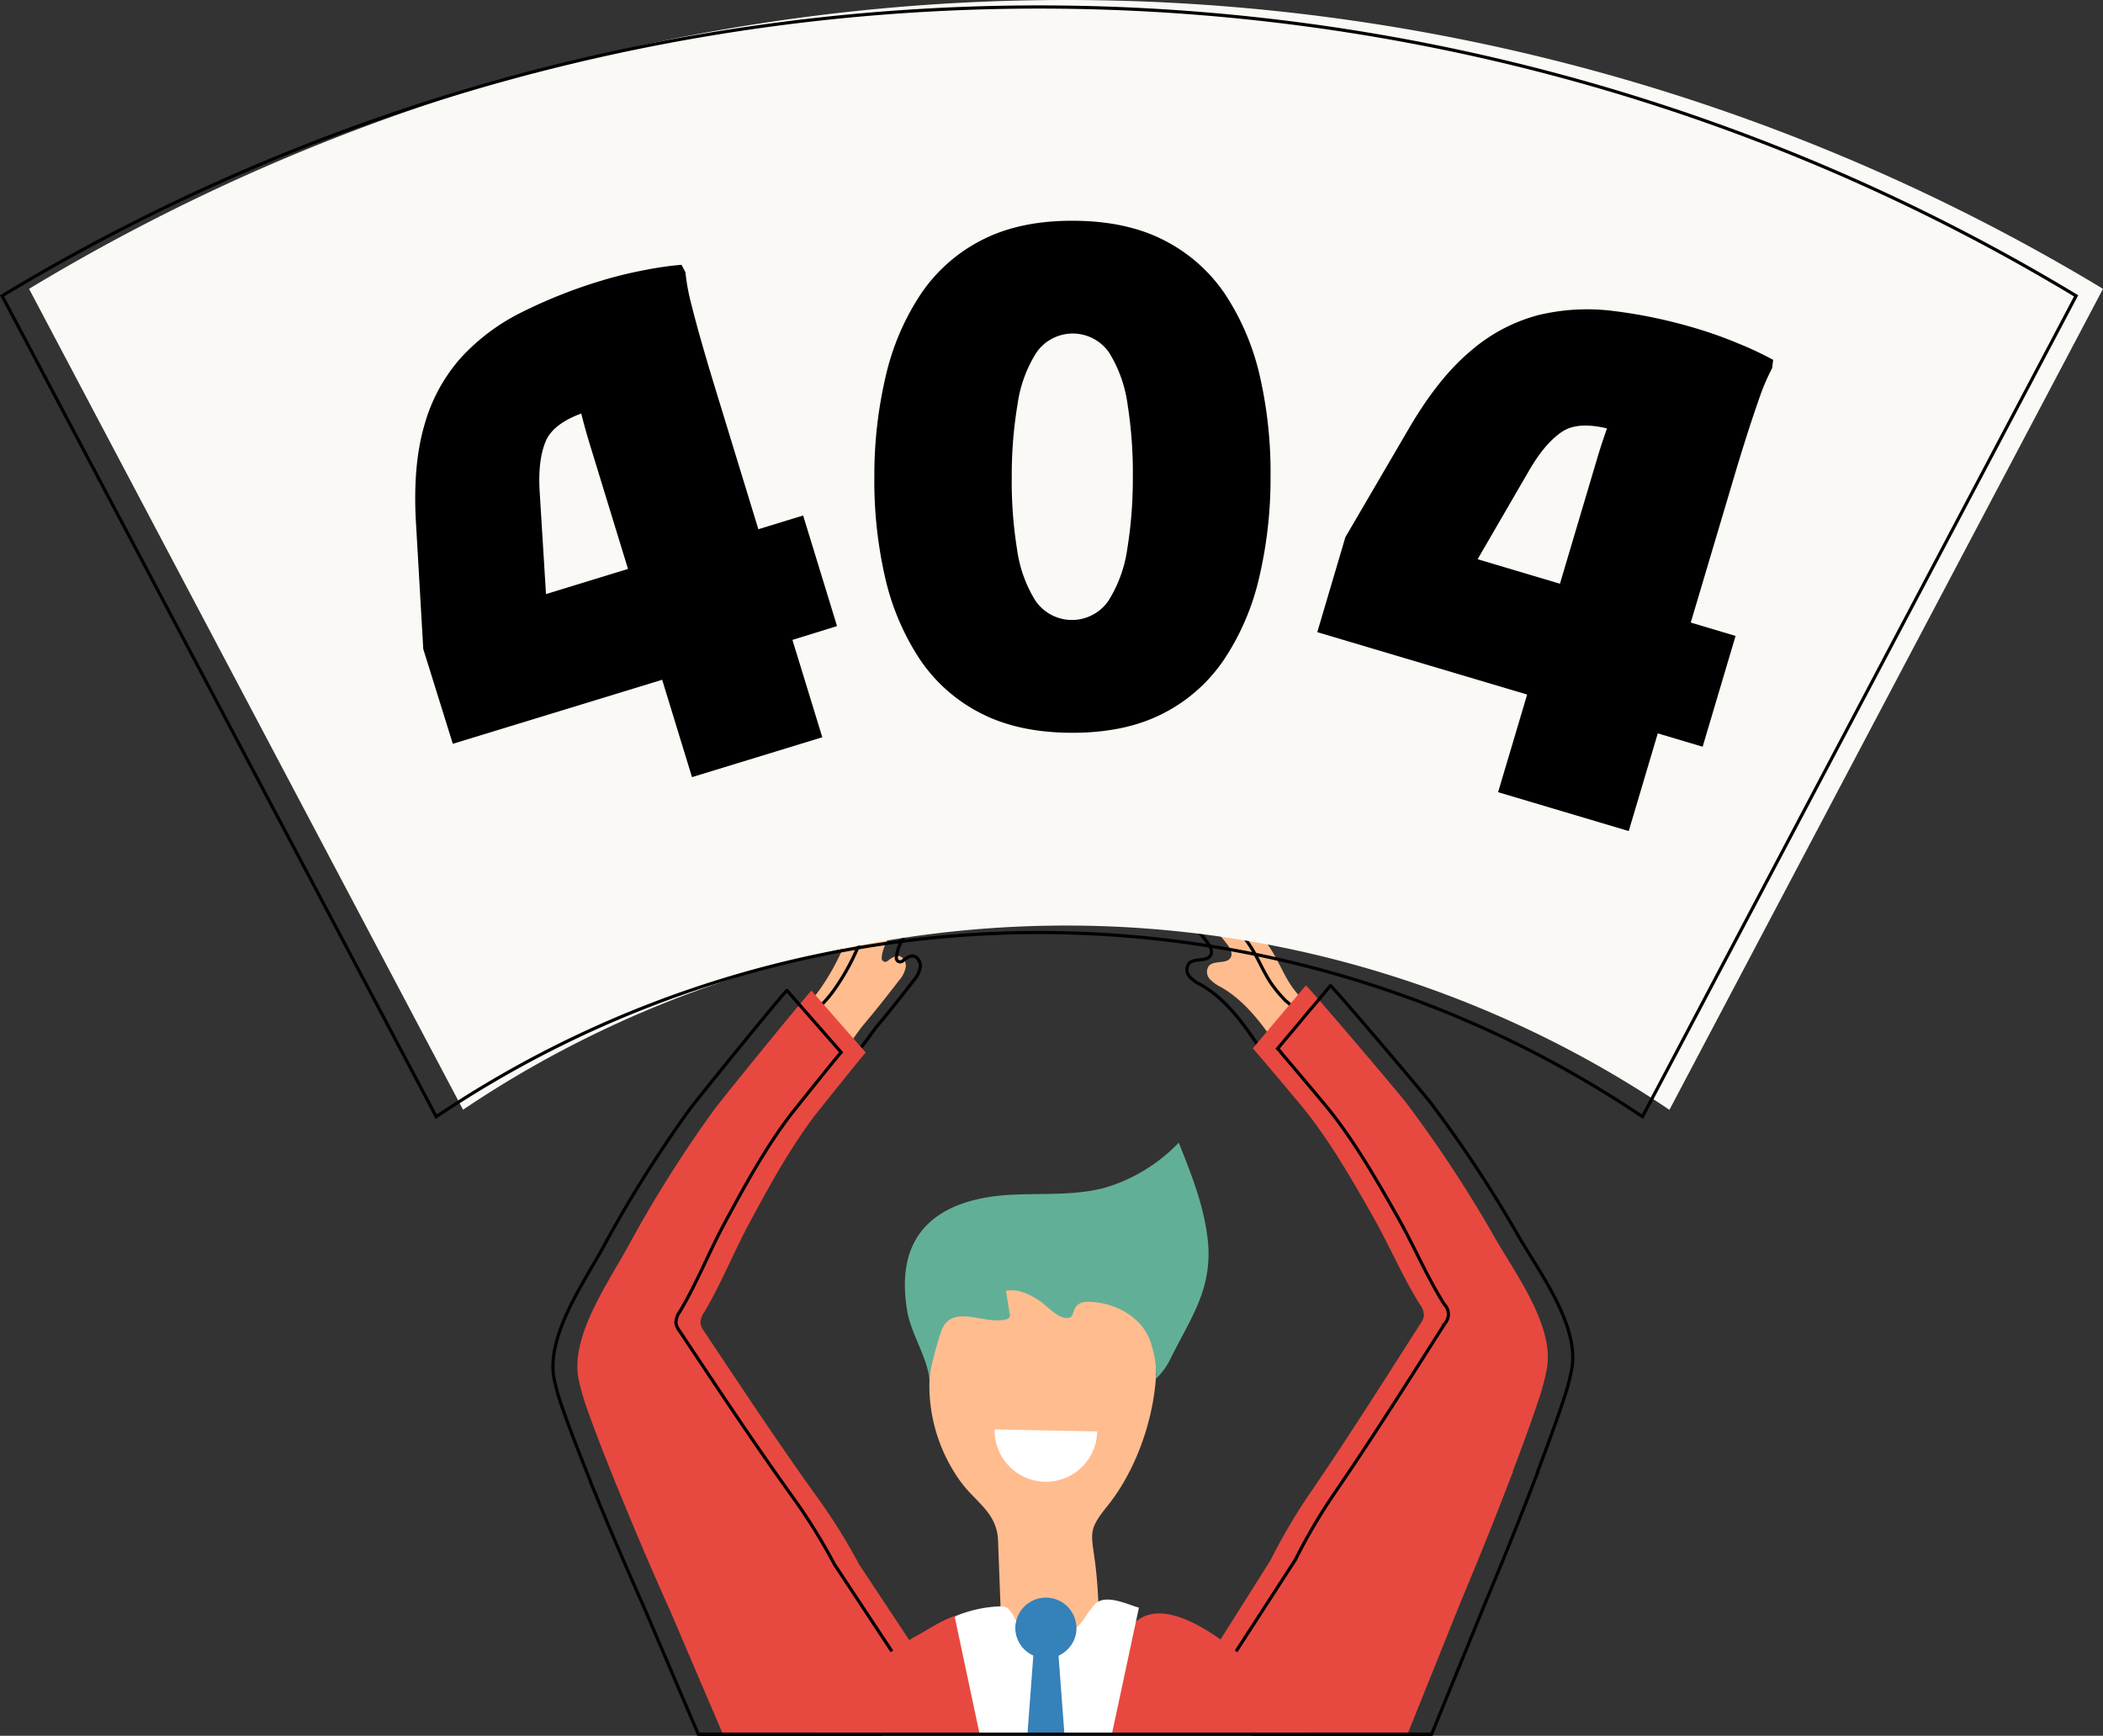 <svg xmlns="http://www.w3.org/2000/svg" viewBox="0 0 459.78 379.55"><rect x="0" y="0" width="459.78" height="379.55" fill="#333333" stroke="none"/><defs><style>.cls-1{fill:#ffbc8f;}.cls-2{fill:none;stroke:#000;stroke-miterlimit:10;stroke-width:0.7px;}.cls-3{fill:#e74940;}.cls-4{fill:#faf9f5;}.cls-5{fill:#fff;}.cls-6{fill:#62af97;}.cls-7{fill:#3581ba;}</style></defs><g id="Layer_2" data-name="Layer 2"><g id="Ñëîé_2" data-name="Ñëîé 2"><path class="cls-1" d="M198.28,194.47a1.58,1.58,0,0,0-.46-1,1.67,1.67,0,0,0-1.26-.25,8.69,8.69,0,0,0-3.92,1.3c-4.1,2.66-5.89,6.91-7.63,11.07a50.57,50.57,0,0,1-5.89,10.93,26,26,0,0,1-2.52,3c-.44.45-.93.86-1.4,1.3a5,5,0,0,0-1.16,5c1,2.64,3.53,4.58,5.88,6a2,2,0,0,0,.86.34c2.58.14,6.34-6.07,7.78-7.8q4.13-4.91,8-10a5.88,5.88,0,0,0,1.49-3.1,2.43,2.43,0,0,0-.45-1.47,1.64,1.64,0,0,0-1.6-.78,6,6,0,0,0-2,1.17.8.8,0,0,1-1.24-.73C193.19,204.23,199.36,199.81,198.28,194.47Z"/><path class="cls-2" d="M201.46,194.47a1.32,1.32,0,0,0-1.72-1.21,8.69,8.69,0,0,0-3.93,1.3c-4.1,2.66-5.89,6.91-7.63,11.07a50.57,50.57,0,0,1-5.89,10.93,26,26,0,0,1-2.52,3c-.44.45-.93.86-1.4,1.3a5,5,0,0,0-1.16,5c1,2.64,3.53,4.58,5.88,6a2,2,0,0,0,.86.34c2.58.14,6.34-6.07,7.79-7.8q4.11-4.91,8-10a5.88,5.88,0,0,0,1.49-3.1,2.43,2.43,0,0,0-.45-1.47,1.64,1.64,0,0,0-1.6-.78,5.24,5.24,0,0,0-1.9,1.13.85.85,0,0,1-1.31-.77C196.42,204.19,202.53,199.79,201.46,194.47Z"/><path class="cls-3" d="M197.71,374.55c.11,1.52.17,3.07.17,4.65H158.05l-11.43-26.75c-4-8.89-7.82-17.82-11.46-26.8l-.7-1.64,0-.05c-2.13-5.3-4.24-10.61-6.14-16a48.81,48.81,0,0,1-1.79-6.26c-2-9.49,6.65-21.5,11-29.56A275.16,275.16,0,0,1,156,242.83c1.28-1.78,13.28-16.58,18.75-23.12,1.58-1.89,2.61-3.09,2.69-3.09l.86,1,1.59,1.82q3.36,3.83,6.71,7.66l1.69,1.92,1,1.14c-.17,0-10.38,12.77-11.07,13.66-5.53,7.27-10.06,15.58-14.39,23.62-3.44,6.38-6.13,13.22-9.83,19.43a4.24,4.24,0,0,0-.86,2.49,4.07,4.07,0,0,0,.79,1.73c8.15,12.22,16.15,24.35,24.75,36.32A124.65,124.65,0,0,1,187.78,342l11,16.61,2,3-3.69,7.81C197.36,371.15,197.59,372.84,197.71,374.55Z"/><path class="cls-2" d="M192.32,374.55c.11,1.51.17,3.06.17,4.65H152.66l-11.43-26.75c-3.94-8.89-7.81-17.82-11.46-26.8l-.7-1.64.05-.05c-2.13-5.3-4.23-10.61-6.13-16a48.86,48.86,0,0,1-1.8-6.26c-2-9.49,6.66-21.5,11-29.56a275.16,275.16,0,0,1,18.43-29.35c1.65-2.3,21.1-26.21,21.43-26.21.9,1,1.81,2.06,2.7,3.09.26.28.51.57.76.86.59.66,1.17,1.33,1.76,2l6.63,7.57s-.41.45-1,1.18l-.27.33c-2.8,3.41-9.24,11.45-9.77,12.15-5.54,7.27-10.06,15.58-14.4,23.62-3.44,6.38-6.12,13.22-9.83,19.43a4.16,4.16,0,0,0-.85,2.49,3.84,3.84,0,0,0,.79,1.73c8.14,12.22,16.14,24.35,24.74,36.32A124.72,124.72,0,0,1,182.4,342L195,361.09l.38.57-3.7,7.81C192,371.15,192.2,372.84,192.32,374.55Z"/><path class="cls-1" d="M285.47,219.32a28.11,28.11,0,0,1-2.59-3c-2.14-2.79-3.26-6.13-5.24-9.08a60.42,60.42,0,0,0-7.83-9.49,9.35,9.35,0,0,0-4.64-2.92c-1.83-.31-4,.79-4.21,2.64s1.58,3.29,3,4.48a25.89,25.89,0,0,1,4.44,4.68c.58.79,1.13,1.82.69,2.68-.75,1.5-3.26.68-4.55,1.67a1.7,1.7,0,0,0-.24.22,2.3,2.3,0,0,0,.17,2.85,8.44,8.44,0,0,0,2.51,1.81c5.51,3.17,9.33,8.55,12.87,13.84a3.53,3.53,0,0,0,1.25,1.32c2.37,1.19,6.24-3.42,7-5.26.47-1.22.87-2.67.13-3.74A19.32,19.32,0,0,0,285.47,219.32Z"/><path class="cls-2" d="M281.09,218.83a28,28,0,0,1-2.59-3c-2.14-2.8-3.27-6.13-5.24-9.09a60.88,60.88,0,0,0-7.83-9.49,9.33,9.33,0,0,0-4.64-2.91c-1.83-.31-4,.78-4.21,2.63s1.58,3.29,3,4.49a25.25,25.25,0,0,1,4.44,4.68c.58.78,1.13,1.81.69,2.68-.75,1.49-3.26.68-4.55,1.67a1.26,1.26,0,0,0-.24.22,2.3,2.3,0,0,0,.17,2.85,8.41,8.41,0,0,0,2.51,1.8c5.51,3.18,9.33,8.56,12.86,13.85a3.71,3.71,0,0,0,1.26,1.32c2.36,1.18,6.24-3.42,7-5.27.48-1.21.88-2.66.14-3.73A18.88,18.88,0,0,0,281.09,218.83Z"/><path class="cls-3" d="M338.16,299.44a49,49,0,0,1-1.66,6.29c-1.78,5.4-3.77,10.75-5.79,16.09l.06.05-.67,1.66c-3.45,9.06-7.12,18.07-10.87,27.05L307.72,379.2H268.59c-.07-1.84,0-3.66,0-5.42s.28-3.4.49-5.1L265.26,361l1.56-2.47,11-17.44a125.24,125.24,0,0,1,8.75-14.83c8.33-12.16,16.07-24.46,24-36.85a4,4,0,0,0,.75-1.75,4.15,4.15,0,0,0-.91-2.47c-3.84-6.12-6.67-12.91-10.25-19.21-4.51-7.94-9.21-16.16-14.9-23.3-.71-.88-11.2-13.42-11.37-13.42l.9-1.08,2.21-2.62c1.65-2,3.31-3.94,5-5.92.61-.72,1.22-1.44,1.82-2.17l1.67-2c.08,0,1.17,1.22,2.84,3.13,5.65,6.47,17.85,20.87,19.16,22.61a276.35,276.35,0,0,1,19.06,28.95C331,278.09,340,289.91,338.16,299.44Z"/><path class="cls-2" d="M343.62,299.44a49,49,0,0,1-1.66,6.29c-1.79,5.4-3.77,10.75-5.79,16.09l.05.05-.66,1.66c-3.45,9.06-7.12,18.07-10.87,27.05L313,379.2h-39c-.07-1.84,0-3.66,0-5.42s.28-3.4.48-5.1l-4.62-7,.34-.53,13-20.08a125.24,125.24,0,0,1,8.75-14.83c8.33-12.16,16.07-24.46,23.95-36.85a3.07,3.07,0,0,0-.16-4.22c-3.84-6.12-6.67-12.91-10.25-19.21-4.51-7.94-9.21-16.16-14.91-23.3-.55-.69-7.17-8.61-10.05-11.95,0,0,0,0,0,0-.12-.16-.26-.32-.38-.45l0,0,0-.06c-.09-.1-.18-.19-.25-.28a7.53,7.53,0,0,0-.58-.62l.12-.15,4.81-5.73c.83-1,1.64-2,2.46-2.93l1.55-1.84,2.62-3.13c.34,0,20.3,23.48,22,25.74a276.35,276.35,0,0,1,19.06,28.95C336.49,278.09,345.42,289.91,343.62,299.44Z"/><path class="cls-3" d="M282.87,373.49A65.57,65.57,0,0,1,287,379.2H177.61A64.93,64.93,0,0,1,195,361.09c1.22-.86,2.48-1.68,3.76-2.45.66-.4,1.32-.78,2-1.15,2.29-1.27,5.7-3.6,8.91-4.41h0a6,6,0,0,1,5.09.61,15.91,15.91,0,0,1,3.37,3.8c.28.39.56.76.86,1.15v0c.69,1,1.43,1.88,2.21,2.76a17.94,17.94,0,0,0,4.44,3.76,11.06,11.06,0,0,0,3.13,1.24,10.61,10.61,0,0,0,3,.23c4.76-.3,9.25-3.69,12.42-7.5a29.7,29.7,0,0,1,4.2-4.6,9.59,9.59,0,0,1,1-.69,7.15,7.15,0,0,1,1.78-.75c4.38-1.21,10.15,1.48,15.66,5.39,1.17.83,2.34,1.72,3.47,2.64A93,93,0,0,1,282.87,373.49Z"/><path class="cls-4" d="M459.78,63.16,365,242.65h-.05a236,236,0,0,0-263.71,0h0L6.35,63.16a438.48,438.48,0,0,1,453.43,0Z"/><path d="M183,136.9l-7.41-24.18-9.79,3L155.76,82.91c-.58-1.91-1.31-4.37-2.17-7.36s-1.67-5.94-2.4-8.86a45.58,45.58,0,0,1-1.33-7.16L149,57.9a72.56,72.56,0,0,0-8.28,1.2,88.82,88.82,0,0,0-9.22,2.27,109.39,109.39,0,0,0-17.48,6.93,45.25,45.25,0,0,0-13.19,9.86,37.08,37.08,0,0,0-8,14.64q-2.6,8.74-1.9,21.28l1.61,27.84L99,162.64l45.77-14,6.52,21.29,28.49-8.72-6.53-21.29Zm-63.63-7L118,107.69q-.45-7.09,1.34-11.27,1.6-3.72,7.74-6,.81,3.28,1.93,6.93l8.29,27.05Z"/><path d="M275.5,82.5a54.61,54.61,0,0,0-7.45-17.86,35.38,35.38,0,0,0-13.35-12q-8.26-4.32-20-4.37t-20,4.2a35.43,35.43,0,0,0-13.44,11.91,54.46,54.46,0,0,0-7.6,17.81,94.78,94.78,0,0,0-2.5,21.88A94.77,94.77,0,0,0,193.45,126a54.3,54.3,0,0,0,7.45,17.86,35.35,35.35,0,0,0,13.34,12q8.26,4.33,20,4.37t20-4.2a35.43,35.43,0,0,0,13.44-11.91,54.42,54.42,0,0,0,7.61-17.8,94.88,94.88,0,0,0,2.49-21.89A94.85,94.85,0,0,0,275.5,82.5Zm-29.05,37.58a28.88,28.88,0,0,1-4.11,11.28,9.67,9.67,0,0,1-16-.07,28.65,28.65,0,0,1-4-11.3,93.31,93.31,0,0,1-1.14-15.81,94.52,94.52,0,0,1,1.27-15.8,28.52,28.52,0,0,1,4.11-11.27,9.66,9.66,0,0,1,15.95.06,28.86,28.86,0,0,1,4,11.31,95.43,95.43,0,0,1,1.14,15.81A95.46,95.46,0,0,1,246.45,120.08Z"/><path d="M380.06,75.11a88.19,88.19,0,0,0-8.93-3.21A109.12,109.12,0,0,0,352.74,68a45.5,45.5,0,0,0-16.45.91,37,37,0,0,0-14.72,7.8q-7,5.85-13.36,16.67l-14.07,24.08L288,138.23l45.88,13.64-6.35,21.35,28.56,8.5,6.35-21.36,9.81,2.92,7.2-24.23-9.8-2.92,9.78-32.88c.57-1.93,1.32-4.37,2.26-7.34s1.9-5.87,2.9-8.71a46.3,46.3,0,0,1,2.85-6.69l.23-1.82A72.23,72.23,0,0,0,380.06,75.11Zm-30.95,25.41-8.06,27.12-18-5.36L334.24,103q3.56-6.17,7.36-8.65,3.39-2.2,9.74-.67Q350.19,96.87,349.11,100.52Z"/><path class="cls-2" d="M453.9,64.69,359.09,244.18h0a236,236,0,0,0-263.72,0h0L.46,64.69a438.5,438.5,0,0,1,453.44,0Z"/><path class="cls-1" d="M228.19,271.39a21.75,21.75,0,0,0-15,5.77c-7.24,6.55-10.44,18.23-9.95,27.77a35.91,35.91,0,0,0,6.66,18.88c3.3,4.63,8.07,6.87,8.3,13q.47,12.43.94,24.86c6.72-.75,14.21-2.11,20.92-1.29a106.25,106.25,0,0,0-.65-18.85c-.87-6.43-1.52-7,2.76-12.3C256.49,311.42,260.37,272.36,228.19,271.39Z"/><path class="cls-5" d="M228.48,324a11.21,11.21,0,0,0,11.4-11l-22.42-.44A11.23,11.23,0,0,0,228.48,324Z"/><path class="cls-6" d="M263.63,279.76a26.73,26.73,0,0,0,.4-8.82c-.82-7.32-3.59-14.25-6.32-21.08a36.94,36.94,0,0,1-15.79,9.75c-6.94,1.95-14.3,1.23-21.49,1.68s-14.93,2.48-19.23,8.26c-3.66,4.92-3.83,11.23-2.87,17.06.83,5,4.53,10.42,4.89,15.22-.14-1.86,2-9.37,2.66-11,2.33-5.76,9.13-1.25,13.84-2.27a1.35,1.35,0,0,0,1-.57,1.37,1.37,0,0,0,0-.85l-.78-4.9c2.55-.48,5.13.7,7.28,2.15,1.49,1,3.77,3.53,5.59,3.78,2.39.33,1.27-1.71,3-3a3.34,3.34,0,0,1,2.07-.51c5.36,0,11.23,2.9,13.37,8,.89,2.14,1.82,6.38,1.47,8.82a15.15,15.15,0,0,0,3.2-4.4C259,290.83,262.32,285.83,263.63,279.76Z"/><path class="cls-5" d="M249,351.53l-.64,3-5.27,24.66H214.18l-5.42-25.5c0-.15.33-.37.94-.62h0a28,28,0,0,1,9-1.83,2.63,2.63,0,0,1,1.63.43,8.42,8.42,0,0,1,1.47,2.05c.12.2.23.41.36.61s.24.38.37.56a8.3,8.3,0,0,0,7.27,3.32,9.6,9.6,0,0,0,5.49-2.3,10.27,10.27,0,0,0,1.56-1.67,22.43,22.43,0,0,1,2.72-3.66,2.44,2.44,0,0,1,.51-.35C242.56,348.85,246.66,350.88,249,351.53Z"/><path class="cls-7" d="M235.35,355.91V356a6.49,6.49,0,0,1-1.5,4.17,6.83,6.83,0,0,1-2.42,1.87v0l.34,4.58.95,12.56h-8.09l1.05-14,.23-3.05V362a7.1,7.1,0,0,1-1.59-1,6.6,6.6,0,0,1-2.34-5,6,6,0,0,1,.22-1.65,6.67,6.67,0,0,1,13.13,1.58Z"/><line class="cls-2" x1="313.03" y1="379.2" x2="152.66" y2="379.2"/></g></g></svg>